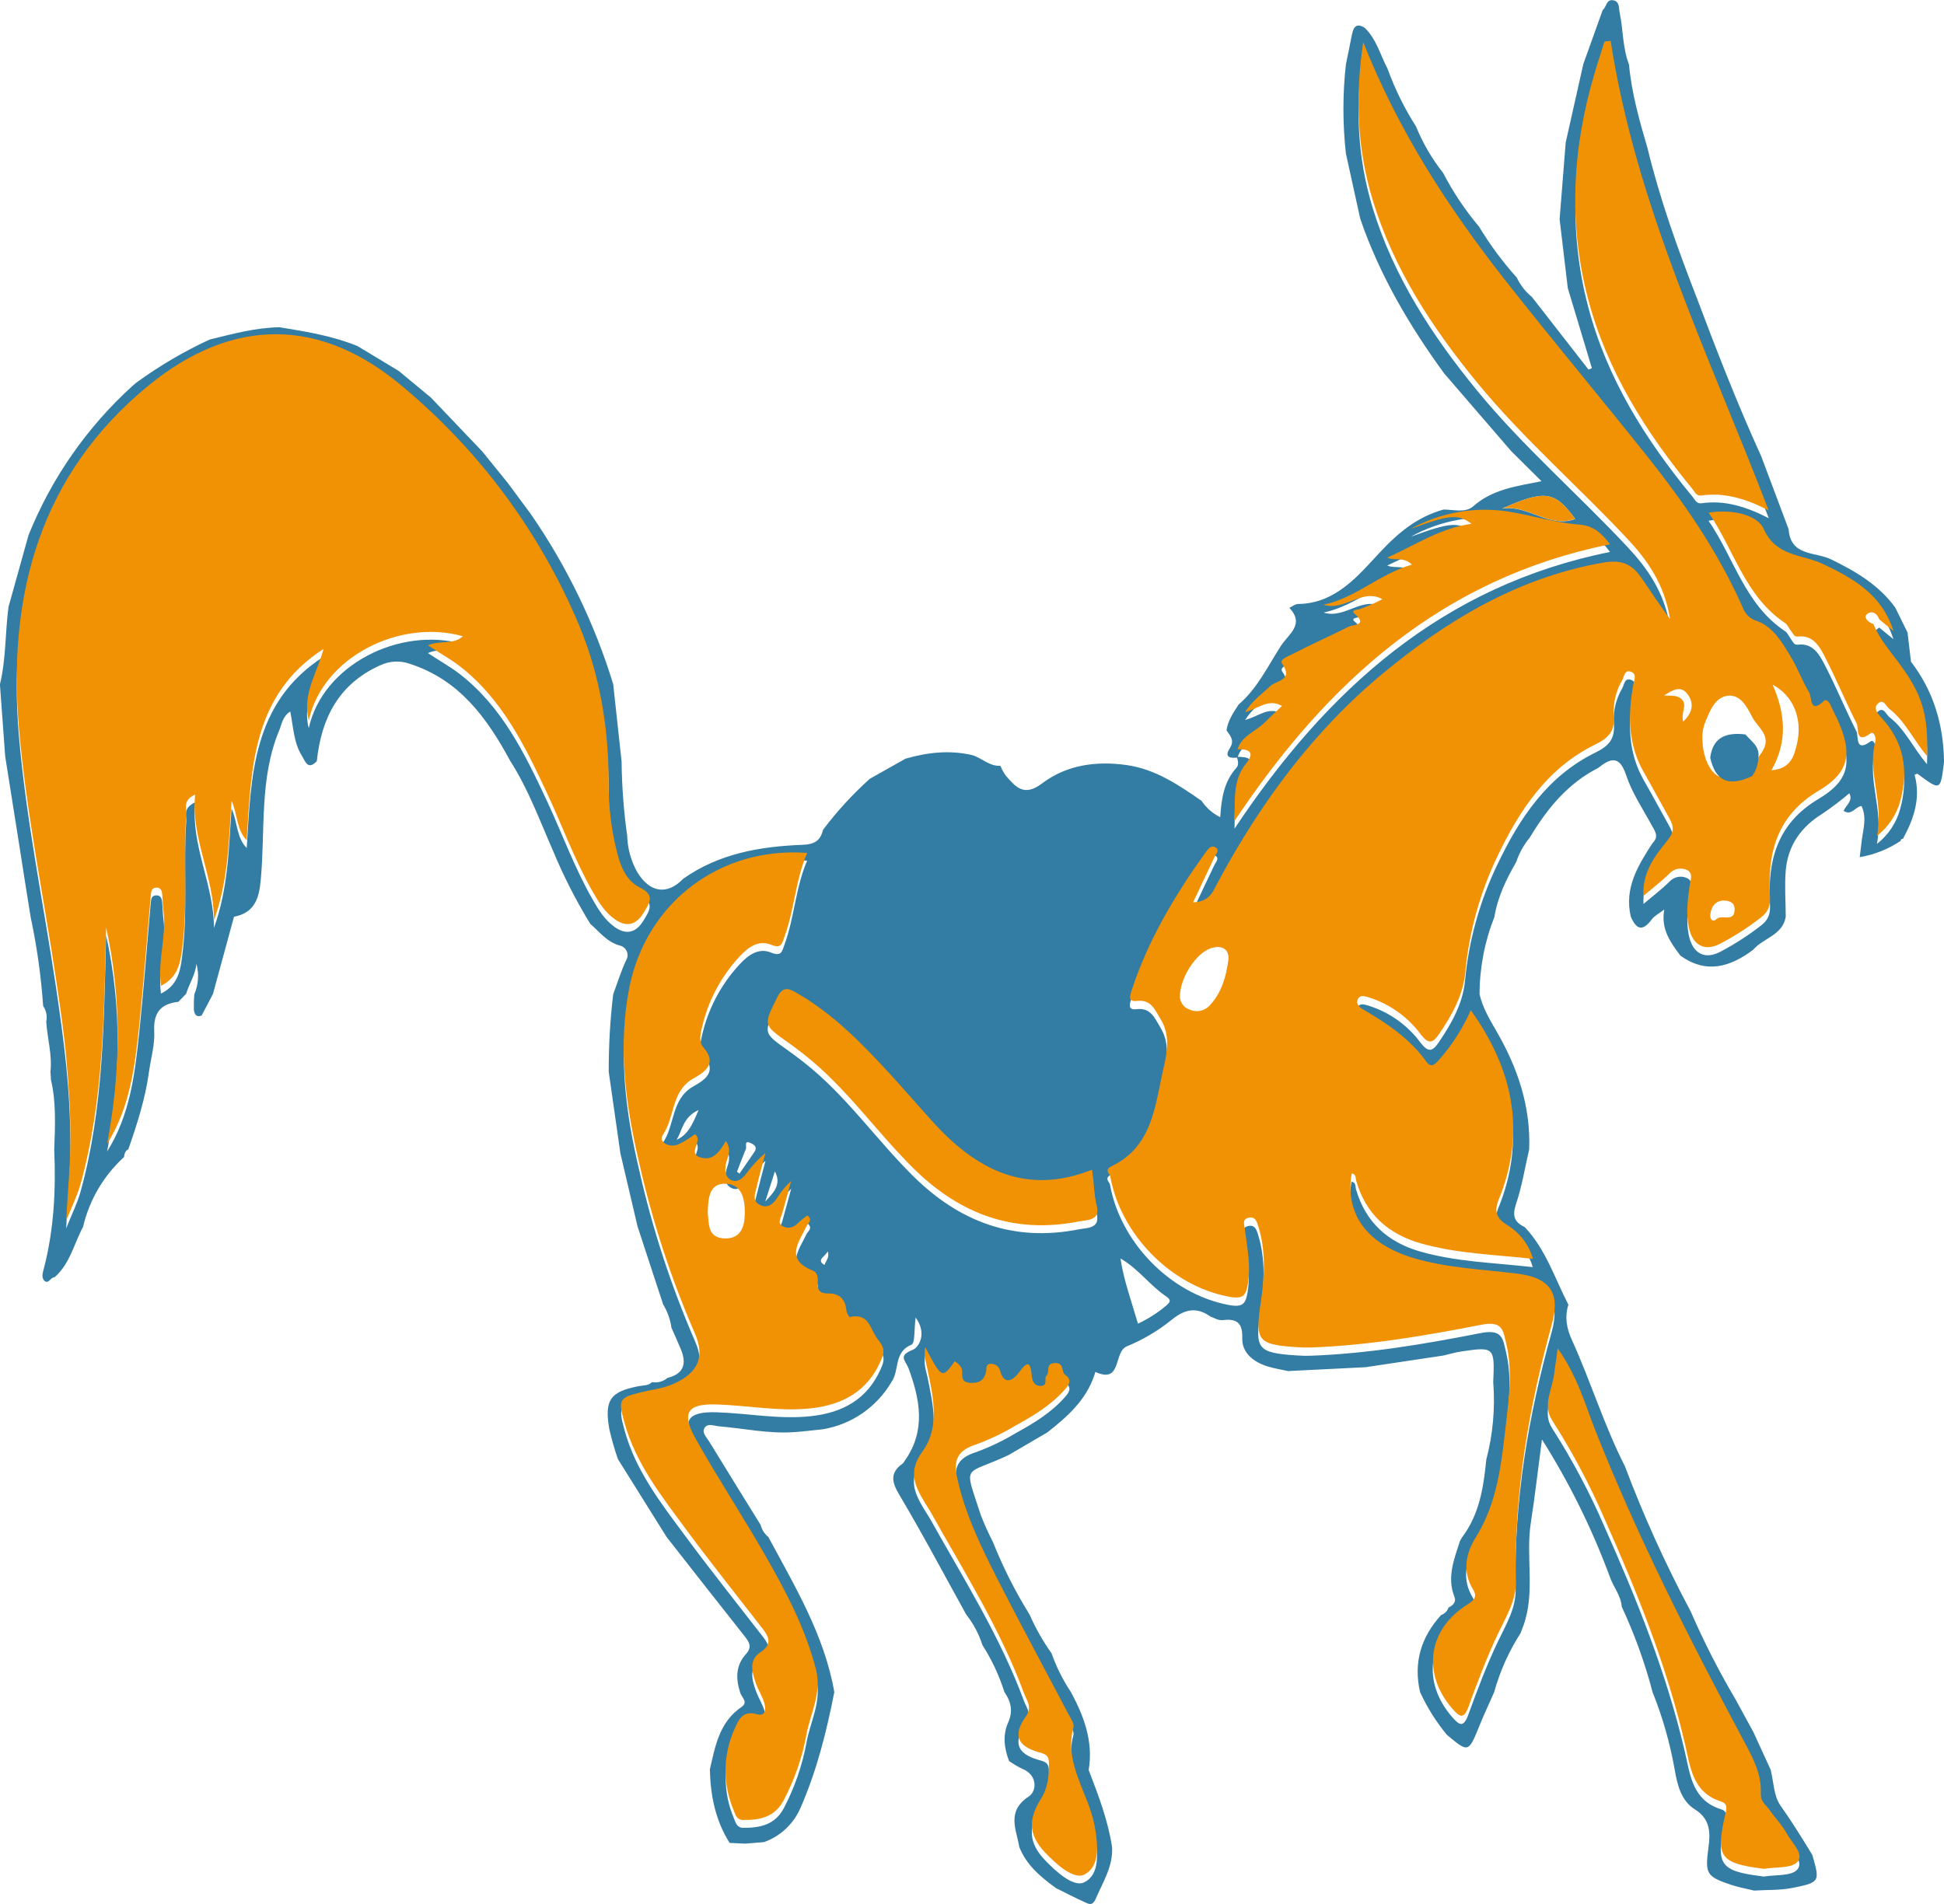 <?xml version="1.0" encoding="UTF-8"?> <svg xmlns="http://www.w3.org/2000/svg" width="98" height="96" viewBox="0 0 98 96" fill="none"><g clip-path="url(#clip0_383_257)"><path d="M56.063 93.15C56.108 94.118 55.593 94.909 55.233 95.744C55.061 96.149 54.842 95.977 54.621 95.879C54.152 95.668 53.696 95.429 53.237 95.201C52.468 94.645 51.749 94.045 51.385 93.131C51.234 92.228 50.722 91.326 51.87 90.574C52.261 90.314 52.327 89.499 51.529 89.182C51.3 89.07 51.079 88.939 50.87 88.791C50.616 88.142 50.54 87.479 50.828 86.836C51.078 86.271 50.962 85.785 50.632 85.31C50.369 84.477 49.998 83.683 49.527 82.948C49.349 82.389 49.072 81.866 48.708 81.406C47.593 79.392 46.517 77.354 45.34 75.377C44.937 74.703 44.859 74.244 45.526 73.778L45.637 73.612C46.68 72.115 46.375 70.551 45.806 69.005C45.655 68.598 45.244 68.366 46.001 68.065C46.339 67.93 46.742 67.226 46.158 66.431C46.075 67.046 46.136 67.719 45.95 67.799C45.045 68.168 45.352 69.093 44.949 69.666C44.582 70.297 44.08 70.84 43.479 71.255C42.878 71.67 42.193 71.947 41.472 72.066C40.958 72.117 40.445 72.185 39.931 72.215C38.689 72.285 37.475 72.019 36.249 71.916C35.998 71.894 35.684 71.744 35.523 71.988C35.363 72.232 35.619 72.467 35.746 72.674C36.606 74.083 37.477 75.483 38.345 76.887C38.404 77.127 38.541 77.341 38.734 77.496C40.08 80.002 41.558 82.45 42.059 85.316C41.668 87.305 41.179 89.268 40.363 91.135C40.193 91.537 39.941 91.9 39.623 92.201C39.305 92.501 38.929 92.733 38.517 92.88L37.565 92.957L36.782 92.921C36.067 91.792 35.816 90.537 35.785 89.221C36.055 88.038 36.262 86.832 37.379 86.068C37.749 85.816 37.363 85.568 37.307 85.319C37.088 84.635 37.092 83.963 37.594 83.413C37.928 83.046 37.776 82.804 37.541 82.503C36.223 80.837 34.91 79.167 33.603 77.493L31.15 73.569C30.981 73.082 30.838 72.586 30.722 72.084C30.454 70.584 30.757 70.16 32.234 69.885C32.455 69.844 32.691 69.869 32.867 69.689C33.006 69.712 33.147 69.705 33.282 69.668C33.417 69.631 33.543 69.564 33.65 69.474C34.455 69.279 34.627 68.776 34.332 68.053C34.18 67.68 34.011 67.314 33.849 66.945C33.791 66.529 33.648 66.13 33.431 65.772L32.14 61.839C31.851 60.609 31.562 59.378 31.274 58.146C31.079 56.778 30.884 55.41 30.687 54.041C30.682 52.734 30.758 51.428 30.912 50.13C31.125 49.559 31.303 48.973 31.563 48.421C31.605 48.352 31.63 48.273 31.635 48.192C31.64 48.111 31.625 48.029 31.591 47.955C31.558 47.881 31.507 47.816 31.443 47.767C31.378 47.717 31.303 47.683 31.223 47.669C30.581 47.485 30.221 46.979 29.76 46.586C29.037 45.408 28.408 44.174 27.879 42.897C27.206 41.371 26.637 39.793 25.728 38.378C24.554 36.204 23.162 34.273 20.643 33.464C20.155 33.295 19.62 33.326 19.155 33.55C17.072 34.488 16.196 36.218 15.971 38.378C15.514 38.861 15.385 38.378 15.218 38.104C14.802 37.44 14.79 36.656 14.632 35.874C14.241 36.126 14.213 36.497 14.08 36.814C13.065 39.25 13.38 41.855 13.143 44.387C13.056 45.327 12.819 46.027 11.796 46.222C11.444 47.526 11.091 48.823 10.736 50.114L10.165 51.205C9.885 51.307 9.805 51.137 9.774 50.912C9.774 50.779 9.774 50.648 9.774 50.521C9.774 50.394 9.788 50.261 9.796 50.13C10.005 49.644 10.043 49.101 9.901 48.592C9.852 49.145 9.539 49.596 9.383 50.108L8.992 50.511C8.104 50.611 7.727 51.056 7.775 51.995C7.811 52.659 7.611 53.338 7.515 54.01C7.335 55.367 6.917 56.663 6.469 57.949C6.307 58.025 6.274 58.178 6.252 58.34C5.224 59.277 4.504 60.504 4.187 61.858C3.729 62.709 3.534 63.715 2.752 64.4C2.556 64.39 2.458 64.746 2.263 64.595C2.067 64.445 2.151 64.183 2.208 63.969C2.724 61.995 2.82 59.986 2.734 57.959C2.775 56.786 2.841 55.603 2.568 54.44C2.568 54.311 2.552 54.18 2.542 54.049C2.64 53.189 2.384 52.358 2.331 51.508C2.36 51.374 2.362 51.236 2.335 51.101C2.308 50.967 2.255 50.839 2.177 50.726L2.13 50.14C2.014 48.826 1.818 47.52 1.543 46.23C1.343 44.992 1.148 43.754 0.956 42.516C0.726 41.058 0.494 39.599 0.262 38.139C0.175 36.93 0.086 35.719 -0.004 34.505C0.311 33.221 0.254 31.896 0.43 30.596L1.439 26.98C2.594 24.111 4.384 21.541 6.674 19.462L6.87 19.294C8.03 18.45 9.27 17.721 10.572 17.118C11.73 16.837 12.88 16.52 14.092 16.5C15.426 16.717 16.759 16.932 18.021 17.448L20.098 18.701L21.721 20.044L24.312 22.763L25.597 24.349L26.754 25.912C28.572 28.542 29.974 31.436 30.912 34.492C31.055 35.795 31.197 37.098 31.336 38.401C31.349 39.653 31.443 40.902 31.618 42.141C31.636 42.783 31.81 43.41 32.124 43.97C32.758 45.022 33.636 45.143 34.444 44.307C36.251 43.03 38.331 42.676 40.469 42.596C41.056 42.575 41.362 42.385 41.488 41.844C42.189 40.911 42.98 40.048 43.848 39.267L45.649 38.253C46.752 37.936 47.865 37.809 49.001 38.071C49.494 38.21 49.873 38.646 50.431 38.612C50.502 38.785 50.592 38.949 50.698 39.101C51.207 39.688 51.623 40.194 52.544 39.492C53.769 38.568 55.253 38.358 56.794 38.575C58.253 38.782 59.413 39.576 60.574 40.38C60.809 40.732 61.133 41.016 61.513 41.204C61.575 40.243 61.708 39.4 62.328 38.716C62.465 38.564 62.41 38.35 62.35 38.163C62.899 38.145 63.328 38.264 62.821 38.878C62.127 39.734 62.273 40.7 62.234 41.783C66.914 34.746 72.726 29.529 81.162 27.83C80.771 27.294 80.341 26.886 79.608 26.833C78.423 26.747 77.275 26.384 76.115 26.19C74.397 25.911 72.636 26.219 71.115 27.064C73.07 26.346 73.504 26.297 74.191 26.806C72.611 27.015 71.367 27.873 69.932 28.514C70.366 28.692 70.743 28.446 71.185 28.862C69.535 29.335 68.373 30.533 66.728 30.885C67.792 31.229 68.67 30.037 69.693 30.606C69.316 30.807 68.924 30.978 68.52 31.116C68.449 31.145 68.076 31.153 68.285 31.333C68.991 31.943 68.219 31.878 67.992 31.992C67.039 32.472 66.063 32.904 65.117 33.395C64.931 33.491 64.487 33.647 64.642 33.864C65.228 34.697 64.337 34.707 64.043 34.986C63.642 35.377 63.175 35.678 62.768 36.3C63.462 36.122 63.942 35.6 64.634 35.989C64.321 36.288 64.047 36.54 63.773 36.81C63.314 37.273 62.6 37.484 62.387 38.196C62.013 38.243 61.7 38.18 61.996 37.729C62.25 37.338 62.025 37.099 61.83 36.826C61.9 36.329 62.176 35.932 62.438 35.526C63.39 34.711 63.914 33.585 64.577 32.559C64.957 31.972 65.788 31.491 65.001 30.649C65.146 30.578 65.291 30.453 65.436 30.453C67.329 30.438 68.484 29.007 69.542 27.871C70.51 26.835 71.447 26.065 72.767 25.692C73.278 25.692 73.88 25.873 74.269 25.527C75.233 24.673 76.42 24.519 77.709 24.263L76.178 22.742L72.806 18.832C71.046 16.418 69.546 13.867 68.572 11.029C68.331 9.933 68.09 8.837 67.849 7.741C67.682 6.247 67.682 4.739 67.849 3.245C67.953 2.741 68.058 2.236 68.156 1.732C68.232 1.341 68.4 1.146 68.803 1.406C69.39 1.98 69.585 2.774 69.949 3.466C70.319 4.487 70.8 5.463 71.385 6.379C71.728 7.221 72.189 8.011 72.754 8.724C73.253 9.689 73.859 10.596 74.56 11.426C75.112 12.341 75.749 13.201 76.463 13.996C76.642 14.374 76.902 14.708 77.226 14.974C78.176 16.196 79.128 17.417 80.081 18.637L80.249 18.561L79.035 14.526C78.898 13.366 78.76 12.208 78.622 11.052C78.724 9.765 78.826 8.476 78.929 7.186C79.225 5.868 79.521 4.55 79.817 3.231L80.795 0.504C80.99 0.364 80.963 -0.035 81.309 0.012C81.655 0.059 81.6 0.403 81.647 0.628C81.833 1.494 81.79 2.403 82.119 3.243C82.252 4.686 82.641 6.072 83.05 7.454C83.669 10.02 84.559 12.499 85.514 14.956C86.532 17.663 87.579 20.361 88.781 22.994C89.243 24.224 89.705 25.455 90.168 26.686C90.264 28.067 91.521 27.812 92.319 28.209C93.551 28.809 94.717 29.494 95.542 30.633L96.162 31.892C96.22 32.383 96.277 32.869 96.336 33.364C97.48 34.853 97.977 36.556 98.002 38.413C97.826 39.879 97.828 39.879 96.668 39.019C96.641 38.999 96.565 39.048 96.516 39.064C96.84 40.237 96.479 41.286 95.929 42.297C95.915 42.294 95.9 42.294 95.886 42.297C95.872 42.3 95.859 42.307 95.848 42.317C95.837 42.326 95.828 42.339 95.823 42.352C95.818 42.366 95.816 42.38 95.818 42.395C95.195 42.813 94.492 43.093 93.752 43.218C93.793 42.874 93.827 42.598 93.86 42.323C93.938 41.764 94.11 41.203 93.842 40.639C93.514 40.681 93.34 41.146 92.943 40.886C93.039 40.604 93.436 40.395 93.228 39.998C92.799 40.361 92.351 40.7 91.887 41.017C90.796 41.687 90.127 42.626 90.021 43.902C89.959 44.674 90.021 45.454 90.021 46.232C89.859 47.164 88.883 47.294 88.38 47.888C87.207 48.764 86.014 49.119 84.708 48.181C84.217 47.516 83.716 46.856 83.898 45.857C83.652 46.052 83.411 46.164 83.271 46.353C82.805 46.981 82.488 46.875 82.209 46.209C81.874 44.766 82.578 43.634 83.308 42.508C83.66 42.166 83.411 41.883 83.241 41.568C82.799 40.751 82.263 39.957 81.976 39.084C81.64 38.075 81.194 38.219 80.564 38.722C79.025 39.504 77.987 40.784 77.12 42.229C76.816 42.597 76.582 43.019 76.43 43.472C75.929 44.338 75.497 45.231 75.335 46.232C74.844 47.472 74.59 48.793 74.586 50.126C74.74 50.798 75.087 51.387 75.425 51.969C76.502 53.824 77.173 55.783 77.087 57.955C76.872 58.883 76.723 59.831 76.418 60.728C76.223 61.325 76.356 61.63 76.866 61.872C77.924 62.99 78.376 64.448 79.064 65.782C78.869 66.417 78.972 66.982 79.26 67.602C80.202 69.685 80.873 71.886 81.915 73.931C82.858 76.437 83.964 78.878 85.226 81.24C85.891 82.772 86.651 84.262 87.501 85.701L88.398 87.347L89.26 89.227C89.415 89.839 89.415 90.558 89.757 91.037C90.33 91.846 90.848 92.683 91.361 93.525C91.752 94.88 91.752 94.911 90.35 95.191C89.726 95.314 89.071 95.283 88.429 95.324C88.052 95.232 87.667 95.165 87.299 95.044C86.008 94.618 85.952 94.474 86.126 93.156C86.225 92.423 86.235 91.723 85.435 91.225C84.745 90.793 84.552 89.987 84.421 89.207C84.184 87.875 83.811 86.571 83.308 85.316C82.92 83.838 82.4 82.399 81.755 81.015C81.714 80.429 81.307 79.993 81.135 79.451C80.242 77.048 79.101 74.744 77.732 72.576C77.521 74.173 77.376 75.473 77.173 76.763C76.901 78.487 77.406 80.262 76.8 81.959L76.651 82.35C76.06 83.269 75.612 84.272 75.321 85.325C75.077 85.88 74.817 86.43 74.59 86.991C74.027 88.38 74.032 88.382 72.945 87.477C72.4 86.819 71.944 86.092 71.588 85.316C71.246 83.832 71.635 82.546 72.648 81.431C72.736 81.402 72.815 81.352 72.88 81.287C72.945 81.221 72.993 81.14 73.021 81.052C73.25 80.948 73.422 80.767 73.325 80.524C72.933 79.547 73.293 78.642 73.59 77.731L73.571 77.747L73.71 77.506C74.584 76.347 74.789 74.981 74.926 73.597C75.26 72.322 75.379 71.001 75.276 69.687C75.354 67.928 75.327 67.897 73.684 68.139C73.371 68.184 73.064 68.278 72.755 68.348L68.844 68.935L64.933 69.13C64.585 69.052 64.229 68.999 63.891 68.892C63.187 68.671 62.598 68.206 62.624 67.463C62.649 66.655 62.301 66.485 61.657 66.56C61.405 66.587 61.235 66.456 61.03 66.388C60.322 65.883 59.731 65.997 59.053 66.556C58.371 67.105 57.612 67.553 56.802 67.885C56.121 68.172 56.575 69.793 55.22 69.173C55.2 69.232 55.183 69.292 55.163 69.353C54.739 70.608 53.794 71.441 52.801 72.221L50.845 73.364C48.559 74.441 48.581 73.722 49.435 76.367C49.615 76.838 49.822 77.299 50.055 77.747C50.561 79.019 51.18 80.245 51.903 81.408C52.205 82.095 52.576 82.749 53.01 83.361C53.254 84.05 53.582 84.707 53.988 85.316C54.647 86.541 55.122 87.81 54.881 89.241C55.368 90.511 55.861 91.786 56.063 93.15ZM94.734 31.642L95.45 32.228C94.863 30.379 93.432 29.574 91.867 28.833C90.85 28.354 89.53 28.481 88.91 27.087C88.555 26.292 87.15 26.084 86.13 26.256C87.414 28.123 87.958 30.479 89.986 31.824C90.113 31.908 90.182 32.086 90.279 32.215C90.377 32.343 90.43 32.531 90.629 32.506C91.371 32.414 91.697 32.969 91.957 33.466C92.544 34.584 93.017 35.758 93.59 36.884C93.702 37.103 93.504 37.967 94.296 37.383C94.451 37.27 94.588 37.596 94.535 37.791C94.11 39.338 94.971 40.819 94.617 42.551C95.188 42.107 95.6 41.49 95.79 40.792C96.23 39.203 95.962 37.788 94.812 36.564C94.636 36.368 94.421 36.102 94.66 35.886C94.957 35.616 95.07 36.013 95.246 36.155C96.043 36.771 96.447 37.719 97.144 38.532C97.21 36.382 96.872 35.381 95.7 33.806C95.241 33.188 94.722 32.598 94.433 31.869L94.734 31.642ZM60.148 45.886C60.539 45.057 60.873 44.336 61.218 43.619C61.3 43.45 61.495 43.267 61.247 43.132C61.051 43.022 60.897 43.202 60.778 43.37C59.213 45.54 57.858 47.813 57.027 50.372C56.945 50.63 56.845 50.939 57.293 50.884C58.016 50.794 58.202 51.326 58.491 51.797C58.988 52.603 58.828 53.455 58.642 54.264C58.214 56.139 58.1 58.217 56.025 59.218C55.634 59.413 55.932 59.587 55.959 59.739C56.462 62.578 58.947 65.234 61.947 65.799C62.665 65.934 62.792 65.723 62.889 65.176C63.058 64.231 62.854 63.313 62.741 62.384C62.717 62.189 62.584 61.894 62.921 61.817C63.257 61.741 63.341 61.993 63.425 62.265C63.807 63.512 63.732 64.789 63.548 66.038C63.259 68.022 63.353 68.207 65.371 68.342C65.598 68.359 65.826 68.365 66.054 68.358C68.952 68.254 71.809 67.772 74.637 67.216C75.736 67.001 75.757 67.482 75.919 68.166C76.244 69.535 76.056 70.903 75.9 72.24C75.675 74.195 75.48 76.159 74.394 77.909C73.884 78.726 73.682 79.641 74.253 80.571C74.449 80.882 74.345 81.078 73.964 81.314C71.96 82.565 71.666 84.803 73.199 86.567C73.569 86.993 73.776 87.127 74.021 86.455C74.476 85.208 74.944 83.957 75.517 82.759C75.925 81.904 76.428 81.089 76.406 80.116C76.311 75.696 77.044 71.4 78.223 67.158C78.667 65.555 78.077 64.828 76.418 64.626C74.686 64.415 72.926 64.353 71.236 63.844C68.889 63.145 67.78 61.624 68.129 59.583C68.357 59.608 68.324 59.818 68.353 59.949C68.835 61.63 69.967 62.64 71.611 63.108C73.43 63.626 75.313 63.666 77.267 63.889C77.064 63.178 76.6 62.569 75.966 62.185C75.448 61.868 75.288 61.516 75.534 60.91C76.936 57.482 76.266 54.337 74.13 51.348C73.737 52.244 73.209 53.075 72.566 53.813C72.358 54.051 72.147 54.305 71.891 53.946C71.062 52.773 69.914 52.018 68.707 51.314C68.512 51.203 68.316 51.017 68.453 50.765C68.569 50.57 68.803 50.652 68.981 50.703C70.038 51.032 70.961 51.69 71.617 52.581C71.995 53.062 72.204 53.042 72.538 52.544C73.184 51.592 73.747 50.589 73.855 49.446C74.047 47.402 74.604 45.409 75.499 43.562C76.606 41.247 78.012 39.132 80.406 37.956C81.112 37.61 81.419 37.268 81.358 36.47C81.317 35.855 81.463 35.242 81.776 34.711C81.878 34.535 81.89 34.181 82.191 34.269C82.531 34.367 82.387 34.674 82.342 34.916C82.058 36.447 82.066 37.942 82.87 39.347C83.306 40.106 83.716 40.88 84.145 41.642C84.381 42.065 84.43 42.334 84.037 42.815C83.431 43.552 82.79 44.379 82.85 45.579C83.329 45.173 83.763 44.842 84.151 44.465C84.257 44.342 84.401 44.256 84.56 44.221C84.719 44.185 84.886 44.203 85.034 44.27C85.379 44.426 85.23 44.756 85.181 45.051C85.085 45.757 84.986 46.463 85.14 47.18C85.336 48.077 85.938 48.408 86.736 47.982C87.455 47.603 88.14 47.161 88.781 46.662C89.153 46.369 89.255 46.076 89.227 45.587C89.104 43.402 89.573 41.531 91.68 40.28C93.244 39.349 93.387 38.403 92.667 36.761C92.552 36.493 92.405 36.239 92.294 35.979C92.221 35.807 92.063 35.635 91.945 35.749C91.224 36.439 91.347 35.565 91.21 35.332C90.866 34.746 90.624 34.097 90.275 33.516C89.839 32.799 89.382 32.005 88.574 31.72C88.412 31.672 88.263 31.587 88.139 31.472C88.016 31.357 87.921 31.214 87.862 31.055C86.628 28.244 84.898 25.744 82.997 23.358C80.629 20.388 78.188 17.476 75.843 14.489C72.996 10.857 70.495 7.006 68.723 2.532C68.306 5.354 68.42 7.942 69.206 10.509C70.272 13.986 72.214 16.95 74.486 19.722C76.803 22.54 79.571 24.929 82.05 27.586C83.044 28.647 83.906 29.857 84.192 31.612C83.558 30.791 83.153 30.107 82.69 29.462C82.103 28.665 81.499 28.645 80.625 28.809C76.442 29.591 72.947 31.687 69.734 34.347C66.214 37.27 63.548 40.882 61.395 44.893C61.159 45.311 60.996 45.859 60.148 45.886ZM21.572 32.928C22.159 33.319 22.704 33.618 23.187 33.993C25.315 35.649 26.455 37.997 27.558 40.354C28.34 42.025 28.964 43.773 29.889 45.378C30.182 45.888 30.493 46.39 30.982 46.736C31.569 47.161 32.066 47.033 32.445 46.406C32.74 45.915 33.032 45.517 32.236 45.132C31.567 44.809 31.279 44.084 31.102 43.372C30.817 42.238 30.676 41.074 30.681 39.904C30.691 37.168 30.265 34.484 29.209 31.947C27.252 27.276 24.202 23.144 20.315 19.898C16.171 16.379 11.737 16.361 7.502 19.819C2.026 24.29 0.377 30.365 0.952 37.094C1.314 41.335 2.188 45.532 2.82 49.753C3.016 51.096 3.211 52.44 3.344 53.791C3.477 55.142 3.549 56.452 3.549 57.783C3.549 59.114 3.418 60.435 3.334 61.941C3.622 61.215 3.901 60.664 4.062 60.08C5.235 55.847 5.235 51.496 5.349 47.155C6.148 50.785 6.084 54.415 5.401 58.056C6.549 56.236 6.796 54.18 7.013 52.128C7.243 49.934 7.404 47.733 7.599 45.536C7.617 45.329 7.639 45.133 7.903 45.145C8.098 45.145 8.161 45.315 8.174 45.483C8.202 45.775 8.204 46.07 8.241 46.357C8.397 47.581 7.94 48.785 8.114 50.097C8.953 49.688 9.091 48.967 9.181 48.23C9.481 45.96 9.236 43.675 9.389 41.404C9.406 41.114 9.211 40.751 9.835 40.454C9.627 42.684 10.777 44.559 10.785 46.789C11.514 44.758 11.532 42.77 11.673 40.77C11.978 41.447 11.912 42.231 12.438 42.758C12.662 39.15 12.704 35.432 16.306 33.114C15.999 34.31 15.214 35.399 15.566 36.714C16.263 33.516 20.164 31.577 23.33 32.472C22.859 32.91 22.208 32.65 21.572 32.928ZM40.69 43.396C36.288 43.065 32.58 45.898 31.735 50.179C31.148 53.173 31.54 56.121 32.232 59.038C32.895 61.976 33.832 64.846 35.03 67.609C35.57 68.831 35.183 69.634 33.945 70.178C33.431 70.405 32.887 70.461 32.355 70.588C31.201 70.866 31.162 70.944 31.495 72.152C32.058 74.173 33.321 75.794 34.534 77.43C35.805 79.154 37.144 80.827 38.456 82.522C38.797 82.96 38.94 83.304 38.331 83.711C37.723 84.117 37.919 84.739 38.124 85.302C38.245 85.634 38.451 85.939 38.541 86.279C38.617 86.563 38.599 86.959 38.15 86.826C37.408 86.609 37.217 87.161 37.021 87.608C36.738 88.246 36.589 88.936 36.584 89.634C36.579 90.333 36.718 91.024 36.992 91.666C37.088 91.907 37.144 92.157 37.477 92.161C38.331 92.161 39.08 92.008 39.524 91.15C40.065 90.115 40.447 89.005 40.658 87.857C40.854 86.764 41.45 85.775 41.134 84.549C40.598 82.477 39.618 80.628 38.574 78.804C37.446 76.834 36.194 74.932 35.081 72.952C34.336 71.628 34.645 71.163 36.121 71.208C37.711 71.257 39.29 71.581 40.891 71.403C42.493 71.226 43.729 70.545 44.4 69.023C44.562 68.653 44.652 68.403 44.278 67.955C43.854 67.447 43.854 66.573 42.841 66.8C42.81 66.8 42.684 66.605 42.673 66.478C42.62 65.891 42.323 65.596 41.732 65.612C41.359 65.621 41.183 65.439 41.226 65.074C41.253 64.824 41.196 64.544 41.005 64.47C39.544 63.901 40.267 63.041 40.666 62.21C40.737 62.064 40.993 61.927 40.703 61.675C40.533 61.799 40.37 61.933 40.215 62.075C40.13 62.177 40.014 62.248 39.886 62.279C39.757 62.309 39.622 62.295 39.501 62.242C39.147 62.079 39.374 61.804 39.438 61.571C39.587 61.028 39.737 60.484 39.886 59.941C39.6 60.204 39.352 60.506 39.151 60.838C38.955 61.127 38.695 61.323 38.327 61.155C37.917 60.959 38.058 60.609 38.132 60.302C38.273 59.716 38.435 59.118 38.59 58.526C38.212 58.85 37.874 59.218 37.582 59.622C37.387 59.857 37.148 60.066 36.835 59.878C36.522 59.691 36.544 59.388 36.595 59.096C36.655 58.742 36.919 58.395 36.595 57.923C36.29 58.459 35.951 58.948 35.312 58.752C34.618 58.539 35.486 57.923 35.038 57.579C34.767 57.787 34.475 57.965 34.166 58.111C33.734 58.27 33.176 57.974 33.417 57.622C34.033 56.723 33.828 55.414 34.95 54.778C35.523 54.456 36.192 54.028 35.455 53.193C35.259 52.98 35.29 52.653 35.359 52.349C35.653 50.94 36.329 49.64 37.314 48.592C37.729 48.152 38.245 47.774 38.867 48.029C39.403 48.245 39.421 47.976 39.557 47.602C40.056 46.23 40.103 44.75 40.69 43.396ZM81.192 2.451L80.889 2.487C80.717 3.032 80.537 3.575 80.376 4.125C79.279 7.864 79.06 11.627 80.052 15.431C81.004 19.084 82.958 22.183 85.332 25.058C85.447 25.199 85.527 25.412 85.774 25.375C86.947 25.205 88.032 25.547 89.167 26.129C86.141 18.267 82.473 10.765 81.196 2.451H81.192ZM46.639 68.327C46.556 68.776 46.68 69.077 46.746 69.394C47.038 70.803 47.397 72.338 46.514 73.552C45.731 74.615 46.122 75.327 46.633 76.175C46.717 76.316 46.813 76.447 46.891 76.589C48.575 79.6 50.427 82.524 51.625 85.777C51.754 86.129 52.054 86.457 51.709 86.94C51.06 87.847 51.271 88.414 52.318 88.725C52.627 88.816 52.857 88.84 52.873 89.231C52.9 89.894 52.824 90.539 52.468 91.1C51.825 92.114 51.848 92.908 52.664 93.774C53.223 94.36 54.117 95.175 54.653 94.909C55.454 94.519 55.357 93.418 55.183 92.456C54.877 90.791 53.618 89.329 54.111 87.493C54.164 87.298 53.96 87.008 53.841 86.781C52.652 84.516 51.434 82.268 50.272 79.989C49.437 78.347 48.637 76.687 48.242 74.861C48.047 73.949 48.33 73.493 49.208 73.218C49.908 72.96 50.581 72.637 51.219 72.252C52.13 71.753 53.018 71.214 53.712 70.412C53.935 70.154 54.023 69.943 53.691 69.701C53.483 69.55 53.64 69.105 53.17 69.114C52.701 69.124 52.94 69.57 52.75 69.752C52.613 69.885 52.852 70.252 52.478 70.268C52.14 70.283 52.038 70.025 52.013 69.756C51.94 69.042 51.803 68.984 51.358 69.599C51.119 69.93 50.63 70.319 50.407 69.48C50.381 69.385 50.325 69.3 50.247 69.24C50.169 69.18 50.074 69.147 49.975 69.146C49.654 69.126 49.734 69.388 49.699 69.548C49.605 69.975 49.355 70.115 48.917 70.106C48.479 70.096 48.5 69.834 48.495 69.519C48.495 69.284 48.299 69.148 48.129 69.009C47.487 69.912 47.487 69.912 46.643 68.319L46.639 68.327ZM78.515 68.381C78.454 68.968 78.374 69.318 78.339 69.662C78.257 70.444 77.732 71.235 78.249 72.019C79.26 73.6 80.141 75.261 80.885 76.984C82.518 80.651 84.014 84.369 84.929 88.296C85.205 89.469 85.297 90.769 86.771 91.229C87.162 91.35 86.998 91.71 86.924 92.053C86.497 94.008 86.748 94.339 88.758 94.595C88.822 94.61 88.888 94.616 88.954 94.614C89.523 94.516 90.309 94.603 90.604 94.264C90.956 93.862 90.315 93.306 90.07 92.843C89.845 92.419 89.484 92.061 89.214 91.67C89.038 91.41 88.731 91.215 88.754 90.842C88.815 89.849 88.351 89.012 87.911 88.187C85.173 83.06 82.541 77.889 80.402 72.477C79.885 71.145 79.506 69.734 78.522 68.374L78.515 68.381ZM55.048 59.376C51.684 60.717 49.157 59.337 46.969 56.909C46.249 56.111 45.551 55.294 44.818 54.503C43.408 52.968 41.953 51.484 40.115 50.439C39.681 50.19 39.43 50.169 39.168 50.699C38.486 52.081 38.456 52.067 39.702 52.947C39.995 53.152 40.279 53.371 40.561 53.592C42.649 55.236 44.155 57.439 46.027 59.292C48.373 61.616 51.095 62.63 54.369 61.987C54.795 61.903 55.484 61.956 55.282 61.186C55.138 60.607 55.161 60.025 55.048 59.368V59.376ZM57.365 66.741C57.869 66.505 58.34 66.206 58.767 65.85C58.998 65.654 59.064 65.549 58.779 65.359C57.963 64.812 57.39 63.969 56.483 63.453C56.663 64.605 57.052 65.649 57.365 66.734V66.741ZM75.748 25.645C77.02 25.439 78.094 26.655 79.408 26.169C78.388 24.761 77.887 24.681 75.74 25.637L75.748 25.645ZM37.154 59.075L37.279 59.176L38.03 58.082C38.193 57.845 38.03 57.718 37.852 57.638C37.481 57.464 37.657 57.81 37.6 57.931C37.442 58.309 37.301 58.694 37.154 59.075ZM34.107 57.472C34.694 57.204 34.917 56.676 35.216 55.971C34.432 56.317 34.404 56.989 34.107 57.472ZM38.578 60.58C38.986 60.148 39.419 59.722 39.063 59.063C38.902 59.567 38.741 60.073 38.578 60.58ZM41.736 63.1C41.665 63.192 41.589 63.279 41.507 63.362C41.312 63.534 41.355 63.666 41.566 63.778C41.627 63.579 41.822 63.422 41.736 63.1Z" fill="#337CA3"></path><path d="M60.148 45.495C60.997 45.468 61.159 44.92 61.394 44.484C63.545 40.473 66.206 36.861 69.732 33.938C72.945 31.278 76.44 29.183 80.623 28.401C81.497 28.236 82.107 28.256 82.688 29.054C83.151 29.693 83.556 30.377 84.19 31.204C83.904 29.445 83.042 28.238 82.048 27.177C79.565 24.52 76.802 22.132 74.484 19.313C72.206 16.541 70.264 13.578 69.204 10.1C68.422 7.534 68.305 4.946 68.721 2.123C70.493 6.597 72.994 10.448 75.841 14.08C78.188 17.067 80.627 19.98 82.995 22.949C84.896 25.336 86.626 27.836 87.86 30.647C87.919 30.805 88.014 30.948 88.137 31.064C88.261 31.179 88.41 31.264 88.572 31.311C89.38 31.597 89.838 32.39 90.274 33.108C90.626 33.694 90.86 34.337 91.208 34.924C91.345 35.156 91.222 36.03 91.944 35.34C92.061 35.227 92.219 35.399 92.292 35.571C92.403 35.839 92.55 36.093 92.665 36.353C93.385 37.993 93.24 38.939 91.678 39.871C89.572 41.122 89.102 42.999 89.225 45.178C89.253 45.663 89.151 45.96 88.779 46.254C88.138 46.753 87.454 47.194 86.734 47.573C85.936 47.999 85.336 47.669 85.138 46.772C84.982 46.054 85.084 45.348 85.179 44.643C85.22 44.353 85.375 44.023 85.033 43.861C84.884 43.794 84.718 43.777 84.558 43.812C84.399 43.847 84.255 43.933 84.149 44.056C83.758 44.434 83.327 44.764 82.848 45.17C82.788 43.968 83.435 43.144 84.035 42.407C84.426 41.928 84.379 41.658 84.143 41.234C83.715 40.471 83.304 39.697 82.868 38.939C82.064 37.533 82.056 36.038 82.34 34.507C82.385 34.265 82.535 33.958 82.189 33.86C81.888 33.772 81.876 34.126 81.775 34.302C81.461 34.833 81.316 35.446 81.356 36.061C81.417 36.859 81.11 37.201 80.404 37.547C78.01 38.72 76.604 40.839 75.497 43.153C74.609 44.999 74.057 46.989 73.868 49.029C73.761 50.167 73.198 51.179 72.552 52.127C72.214 52.626 72.008 52.645 71.631 52.165C70.975 51.274 70.051 50.616 68.995 50.286C68.817 50.235 68.582 50.149 68.467 50.349C68.322 50.601 68.529 50.787 68.721 50.898C69.928 51.602 71.068 52.366 71.905 53.529C72.161 53.889 72.372 53.635 72.579 53.396C73.223 52.659 73.751 51.828 74.144 50.931C76.279 53.92 76.95 57.065 75.548 60.494C75.302 61.1 75.462 61.452 75.98 61.768C76.614 62.152 77.078 62.761 77.281 63.473C75.325 63.252 73.444 63.211 71.625 62.691C69.981 62.224 68.848 61.213 68.367 59.532C68.33 59.401 68.367 59.192 68.142 59.167C67.794 61.207 68.907 62.728 71.25 63.428C72.939 63.934 74.699 63.997 76.432 64.21C78.09 64.405 78.681 65.138 78.237 66.741C77.064 70.983 76.325 75.28 76.42 79.699C76.442 80.677 75.939 81.488 75.531 82.342C74.957 83.54 74.49 84.791 74.034 86.039C73.79 86.711 73.583 86.576 73.213 86.15C71.68 84.391 71.973 82.149 73.978 80.898C74.369 80.661 74.457 80.466 74.267 80.155C73.696 79.224 73.898 78.309 74.408 77.492C75.493 75.747 75.689 73.778 75.914 71.824C76.07 70.479 76.258 69.11 75.933 67.75C75.771 67.066 75.749 66.577 74.65 66.8C71.823 67.353 68.966 67.838 66.067 67.942C65.84 67.948 65.612 67.943 65.385 67.926C63.371 67.791 63.273 67.605 63.562 65.621C63.746 64.372 63.821 63.096 63.439 61.849C63.355 61.577 63.277 61.323 62.935 61.401C62.592 61.479 62.739 61.776 62.755 61.968C62.868 62.896 63.072 63.815 62.903 64.759C62.806 65.306 62.678 65.518 61.961 65.383C58.961 64.822 56.475 62.165 55.973 59.323C55.945 59.17 55.648 58.991 56.039 58.801C58.114 57.8 58.227 55.722 58.656 53.848C58.842 53.038 59.002 52.186 58.505 51.381C58.216 50.91 58.03 50.378 57.306 50.468C56.859 50.523 56.958 50.214 57.041 49.956C57.872 47.397 59.237 45.124 60.791 42.954C60.911 42.786 61.063 42.606 61.261 42.715C61.509 42.85 61.313 43.034 61.231 43.202C60.873 43.945 60.537 44.666 60.148 45.495ZM85.821 37.242C85.821 38.319 86.366 39.312 86.982 39.183C87.374 39.108 87.744 38.949 88.069 38.719C88.394 38.489 88.666 38.192 88.868 37.848C89.315 37.086 88.603 36.675 88.338 36.163C88.072 35.651 87.751 35.014 87.109 35.08C86.468 35.147 86.206 35.817 85.971 36.394C85.859 36.662 85.807 36.952 85.821 37.242ZM59.481 50.269C59.49 50.413 59.543 50.552 59.632 50.666C59.722 50.781 59.843 50.866 59.982 50.91C60.161 50.987 60.362 51.003 60.551 50.954C60.741 50.906 60.909 50.796 61.03 50.642C61.597 50.016 61.812 49.223 61.92 48.435C62 47.876 61.62 47.624 61.04 47.811C60.33 48.04 59.477 49.262 59.481 50.269ZM89.36 34.519C89.984 35.948 90.143 37.353 89.302 38.835C90.279 38.767 90.448 38.104 90.587 37.51C90.88 36.251 90.412 35.078 89.36 34.519ZM83.885 35.065C84.227 35.1 84.569 35.016 84.81 35.293C85.05 35.571 84.731 35.932 84.851 36.384C85.365 35.901 85.385 35.442 85.084 35.016C84.735 34.527 84.313 34.797 83.892 35.065H83.885ZM86.818 45.407C86.464 45.452 86.267 45.714 86.22 46.101C86.19 46.34 86.323 46.527 86.533 46.34C86.808 46.091 87.405 46.519 87.444 45.896C87.469 45.538 87.233 45.393 86.822 45.407H86.818Z" fill="#F19204"></path><path d="M21.572 32.537C22.207 32.265 22.859 32.525 23.332 32.08C20.166 31.184 16.264 33.123 15.568 36.321C15.216 35.006 16 33.917 16.308 32.721C12.705 35.039 12.664 38.757 12.439 42.365C11.913 41.838 11.98 41.054 11.675 40.377C11.534 42.377 11.516 44.365 10.787 46.396C10.787 44.17 9.629 42.291 9.836 40.061C9.213 40.358 9.408 40.721 9.391 41.011C9.238 43.282 9.482 45.567 9.183 47.837C9.086 48.574 8.954 49.295 8.116 49.704C7.941 48.392 8.399 47.188 8.243 45.964C8.206 45.675 8.204 45.378 8.176 45.09C8.162 44.922 8.11 44.756 7.904 44.752C7.64 44.752 7.619 44.948 7.601 45.143C7.406 47.34 7.241 49.541 7.015 51.735C6.797 53.787 6.551 55.84 5.403 57.663C6.086 54.022 6.15 50.392 5.35 46.762C5.243 51.103 5.231 55.455 4.064 59.687C3.903 60.273 3.624 60.822 3.336 61.547C3.42 60.042 3.549 58.715 3.551 57.39C3.553 56.064 3.467 54.723 3.346 53.398C3.225 52.073 3.023 50.702 2.822 49.359C2.19 45.139 1.316 40.942 0.954 36.7C0.379 29.972 2.028 23.897 7.503 19.426C11.739 15.968 16.172 15.992 20.316 19.505C24.204 22.753 27.253 26.887 29.208 31.559C30.264 34.101 30.691 36.773 30.681 39.517C30.678 40.685 30.821 41.849 31.107 42.981C31.285 43.687 31.573 44.412 32.242 44.74C33.043 45.131 32.746 45.522 32.451 46.015C32.071 46.642 31.582 46.77 30.988 46.345C30.499 45.999 30.188 45.497 29.895 44.987C28.97 43.382 28.348 41.634 27.564 39.963C26.461 37.606 25.321 35.258 23.193 33.602C22.698 33.221 22.163 32.928 21.572 32.537Z" fill="#F19204"></path><path d="M40.69 43.005C40.103 44.359 40.052 45.839 39.553 47.207C39.417 47.581 39.399 47.85 38.863 47.633C38.241 47.379 37.725 47.757 37.31 48.197C36.325 49.245 35.649 50.545 35.355 51.953C35.286 52.258 35.261 52.585 35.451 52.798C36.188 53.633 35.519 54.061 34.946 54.383C33.824 55.019 34.029 56.328 33.413 57.227C33.172 57.579 33.73 57.874 34.162 57.716C34.471 57.57 34.763 57.392 35.034 57.184C35.482 57.525 34.614 58.14 35.308 58.357C35.947 58.553 36.286 58.064 36.591 57.529C36.919 57.998 36.655 58.346 36.591 58.701C36.54 59 36.544 59.317 36.831 59.483C37.119 59.649 37.389 59.462 37.578 59.227C37.87 58.824 38.208 58.455 38.586 58.13C38.431 58.717 38.269 59.303 38.128 59.907C38.056 60.214 37.915 60.568 38.323 60.76C38.691 60.928 38.947 60.732 39.147 60.443C39.349 60.111 39.596 59.809 39.882 59.546C39.733 60.089 39.583 60.633 39.434 61.176C39.37 61.409 39.143 61.684 39.497 61.846C39.618 61.901 39.753 61.913 39.882 61.883C40.011 61.853 40.126 61.782 40.211 61.68C40.366 61.538 40.529 61.404 40.7 61.28C40.989 61.532 40.733 61.671 40.662 61.815C40.271 62.646 39.54 63.506 41.001 64.075C41.196 64.149 41.249 64.429 41.222 64.679C41.179 65.044 41.355 65.226 41.728 65.216C42.315 65.201 42.616 65.5 42.669 66.082C42.681 66.2 42.806 66.413 42.837 66.405C43.85 66.178 43.85 67.052 44.274 67.56C44.648 68.008 44.558 68.258 44.395 68.628C43.725 70.15 42.481 70.832 40.887 71.008C39.293 71.184 37.707 70.86 36.118 70.813C34.641 70.768 34.332 71.233 35.077 72.557C36.19 74.537 37.441 76.439 38.57 78.409C39.614 80.233 40.594 82.082 41.13 84.154C41.447 85.38 40.848 86.369 40.654 87.462C40.442 88.61 40.058 89.719 39.516 90.754C39.072 91.612 38.324 91.774 37.469 91.764C37.136 91.764 37.078 91.51 36.984 91.269C36.71 90.627 36.571 89.936 36.576 89.237C36.581 88.539 36.73 87.85 37.013 87.211C37.209 86.768 37.404 86.216 38.142 86.43C38.597 86.562 38.615 86.166 38.533 85.882C38.443 85.544 38.237 85.239 38.116 84.905C37.921 84.342 37.725 83.707 38.323 83.314C38.922 82.921 38.789 82.563 38.449 82.125C37.136 80.43 35.797 78.757 34.526 77.033C33.313 75.391 32.05 73.77 31.487 71.755C31.154 70.553 31.193 70.475 32.347 70.191C32.879 70.064 33.423 70.008 33.937 69.781C35.175 69.237 35.562 68.434 35.022 67.212C33.824 64.449 32.887 61.579 32.224 58.641C31.54 55.724 31.135 52.776 31.727 49.782C32.584 45.507 36.292 42.674 40.69 43.005ZM35.676 61.133C35.746 61.671 35.64 62.456 36.591 62.443C37.395 62.433 37.543 61.778 37.547 61.145C37.551 60.511 37.428 59.747 36.636 59.688C35.758 59.624 35.701 60.377 35.679 61.133H35.676Z" fill="#F19204"></path><path d="M81.196 2.06C82.473 10.374 86.141 17.87 89.163 25.738C88.029 25.152 86.947 24.814 85.77 24.984C85.522 25.021 85.443 24.808 85.328 24.667C82.962 21.792 81.008 18.693 80.048 15.04C79.056 11.236 79.266 7.473 80.373 3.734C80.533 3.184 80.713 2.641 80.885 2.095L81.196 2.06Z" fill="#F19204"></path><path d="M46.642 67.928C47.487 69.521 47.487 69.521 48.139 68.629C48.307 68.768 48.5 68.905 48.504 69.14C48.504 69.447 48.479 69.709 48.927 69.726C49.374 69.744 49.607 69.595 49.709 69.169C49.744 69.009 49.664 68.747 49.985 68.766C50.081 68.768 50.174 68.801 50.25 68.859C50.326 68.918 50.382 68.999 50.409 69.091C50.632 69.929 51.121 69.54 51.359 69.21C51.805 68.594 51.946 68.653 52.014 69.366C52.04 69.636 52.142 69.894 52.48 69.879C52.853 69.863 52.615 69.488 52.752 69.362C52.947 69.181 52.677 68.745 53.172 68.725C53.667 68.706 53.485 69.153 53.692 69.312C54.025 69.554 53.937 69.765 53.714 70.023C53.02 70.825 52.132 71.364 51.221 71.863C50.583 72.248 49.91 72.571 49.21 72.828C48.332 73.108 48.047 73.559 48.244 74.472C48.635 76.298 49.439 77.958 50.274 79.6C51.436 81.879 52.654 84.127 53.843 86.392C53.962 86.619 54.166 86.904 54.113 87.104C53.622 88.945 54.879 90.402 55.184 92.067C55.358 93.029 55.456 94.123 54.654 94.52C54.119 94.786 53.225 93.979 52.666 93.385C51.852 92.519 51.829 91.725 52.47 90.71C52.826 90.149 52.902 89.504 52.875 88.842C52.859 88.451 52.629 88.427 52.319 88.335C51.273 88.025 51.062 87.458 51.711 86.551C52.056 86.068 51.756 85.74 51.627 85.388C50.428 82.131 48.577 79.207 46.893 76.2C46.815 76.058 46.719 75.927 46.635 75.786C46.13 74.938 45.741 74.222 46.515 73.163C47.399 71.949 47.039 70.414 46.748 69.005C46.684 68.678 46.556 68.377 46.642 67.928Z" fill="#F19204"></path><path d="M62.379 37.801C62.592 37.09 63.308 36.879 63.768 36.415C64.034 36.145 64.315 35.893 64.628 35.594C63.928 35.203 63.455 35.727 62.762 35.905C63.169 35.283 63.636 34.974 64.037 34.591C64.331 34.312 65.228 34.302 64.636 33.469C64.481 33.252 64.925 33.096 65.111 33C66.058 32.51 67.033 32.078 67.986 31.597C68.213 31.483 68.985 31.548 68.279 30.938C68.07 30.758 68.443 30.742 68.514 30.721C68.918 30.583 69.311 30.412 69.687 30.211C68.664 29.642 67.786 30.834 66.722 30.49C68.367 30.139 69.529 28.94 71.179 28.467C70.737 28.051 70.36 28.297 69.926 28.119C71.361 27.478 72.605 26.62 74.185 26.411C73.499 25.902 73.061 25.951 71.109 26.669C72.632 25.826 74.395 25.522 76.113 25.805C77.273 26 78.421 26.362 79.606 26.448C80.339 26.501 80.766 26.909 81.16 27.445C72.724 29.143 66.912 34.369 62.232 41.398C62.273 40.315 62.127 39.349 62.819 38.493C63.318 37.879 62.897 37.76 62.348 37.78L62.379 37.801Z" fill="#F19204"></path><path d="M78.522 67.983C79.5 69.351 79.891 70.754 80.41 72.088C82.549 77.5 85.185 82.671 87.919 87.798C88.359 88.623 88.823 89.46 88.762 90.453C88.738 90.826 89.046 91.021 89.222 91.281C89.495 91.672 89.853 92.036 90.078 92.454C90.323 92.917 90.964 93.473 90.612 93.875C90.317 94.213 89.531 94.127 88.961 94.225C88.896 94.227 88.83 94.221 88.766 94.206C86.755 93.94 86.505 93.619 86.931 91.664C87.006 91.32 87.166 90.961 86.779 90.84C85.304 90.378 85.215 89.08 84.937 87.907C84.023 83.98 82.526 80.262 80.893 76.595C80.149 74.872 79.268 73.211 78.257 71.63C77.74 70.848 78.257 70.053 78.347 69.273C78.382 68.919 78.462 68.565 78.522 67.983Z" fill="#F19204"></path><path d="M94.439 31.46C94.732 32.189 95.246 32.779 95.706 33.397C96.879 34.973 97.216 35.966 97.149 38.124C96.453 37.303 96.048 36.364 95.252 35.747C95.067 35.604 94.953 35.207 94.666 35.477C94.429 35.694 94.642 35.968 94.818 36.155C95.964 37.379 96.232 38.794 95.796 40.383C95.606 41.081 95.194 41.699 94.623 42.143C94.977 40.411 94.116 38.929 94.541 37.383C94.593 37.187 94.457 36.861 94.302 36.974C93.51 37.561 93.715 36.695 93.596 36.476C93.023 35.35 92.546 34.175 91.963 33.057C91.703 32.56 91.376 32.005 90.635 32.097C90.44 32.123 90.383 31.923 90.285 31.806C90.188 31.689 90.119 31.505 89.992 31.415C87.964 30.07 87.42 27.715 86.135 25.848C87.166 25.676 88.56 25.883 88.916 26.679C89.536 28.072 90.856 27.945 91.873 28.424C93.438 29.165 94.865 29.97 95.456 31.82L94.74 31.233C94.615 30.885 94.323 30.758 94.087 30.997C93.95 31.143 94.194 31.397 94.439 31.46Z" fill="#F19204"></path><path d="M55.048 58.977C55.165 59.634 55.138 60.216 55.288 60.787C55.484 61.557 54.801 61.504 54.375 61.588C51.101 62.231 48.379 61.217 46.032 58.893C44.161 57.04 42.655 54.837 40.567 53.193C40.285 52.972 40.002 52.753 39.708 52.548C38.462 51.666 38.492 51.682 39.174 50.3C39.436 49.77 39.687 49.791 40.121 50.04C41.959 51.086 43.414 52.569 44.824 54.104C45.551 54.895 46.25 55.712 46.975 56.51C49.157 58.938 51.684 60.318 55.048 58.977Z" fill="#F19204"></path><path d="M75.74 25.637C77.891 24.681 78.388 24.761 79.401 26.16C78.086 26.647 77.013 25.431 75.74 25.637Z" fill="#F19204"></path><path d="M88.322 39.134C87.148 39.685 86.484 39.396 86.214 38.204C86.354 37.129 87.068 36.921 87.991 37.031C88.281 37.379 88.732 37.635 88.638 38.194C88.636 38.533 88.525 38.863 88.322 39.134Z" fill="#337CA3"></path></g><defs><clipPath id="clip0_383_257"><rect width="98" height="96" fill="white"></rect></clipPath></defs></svg> 